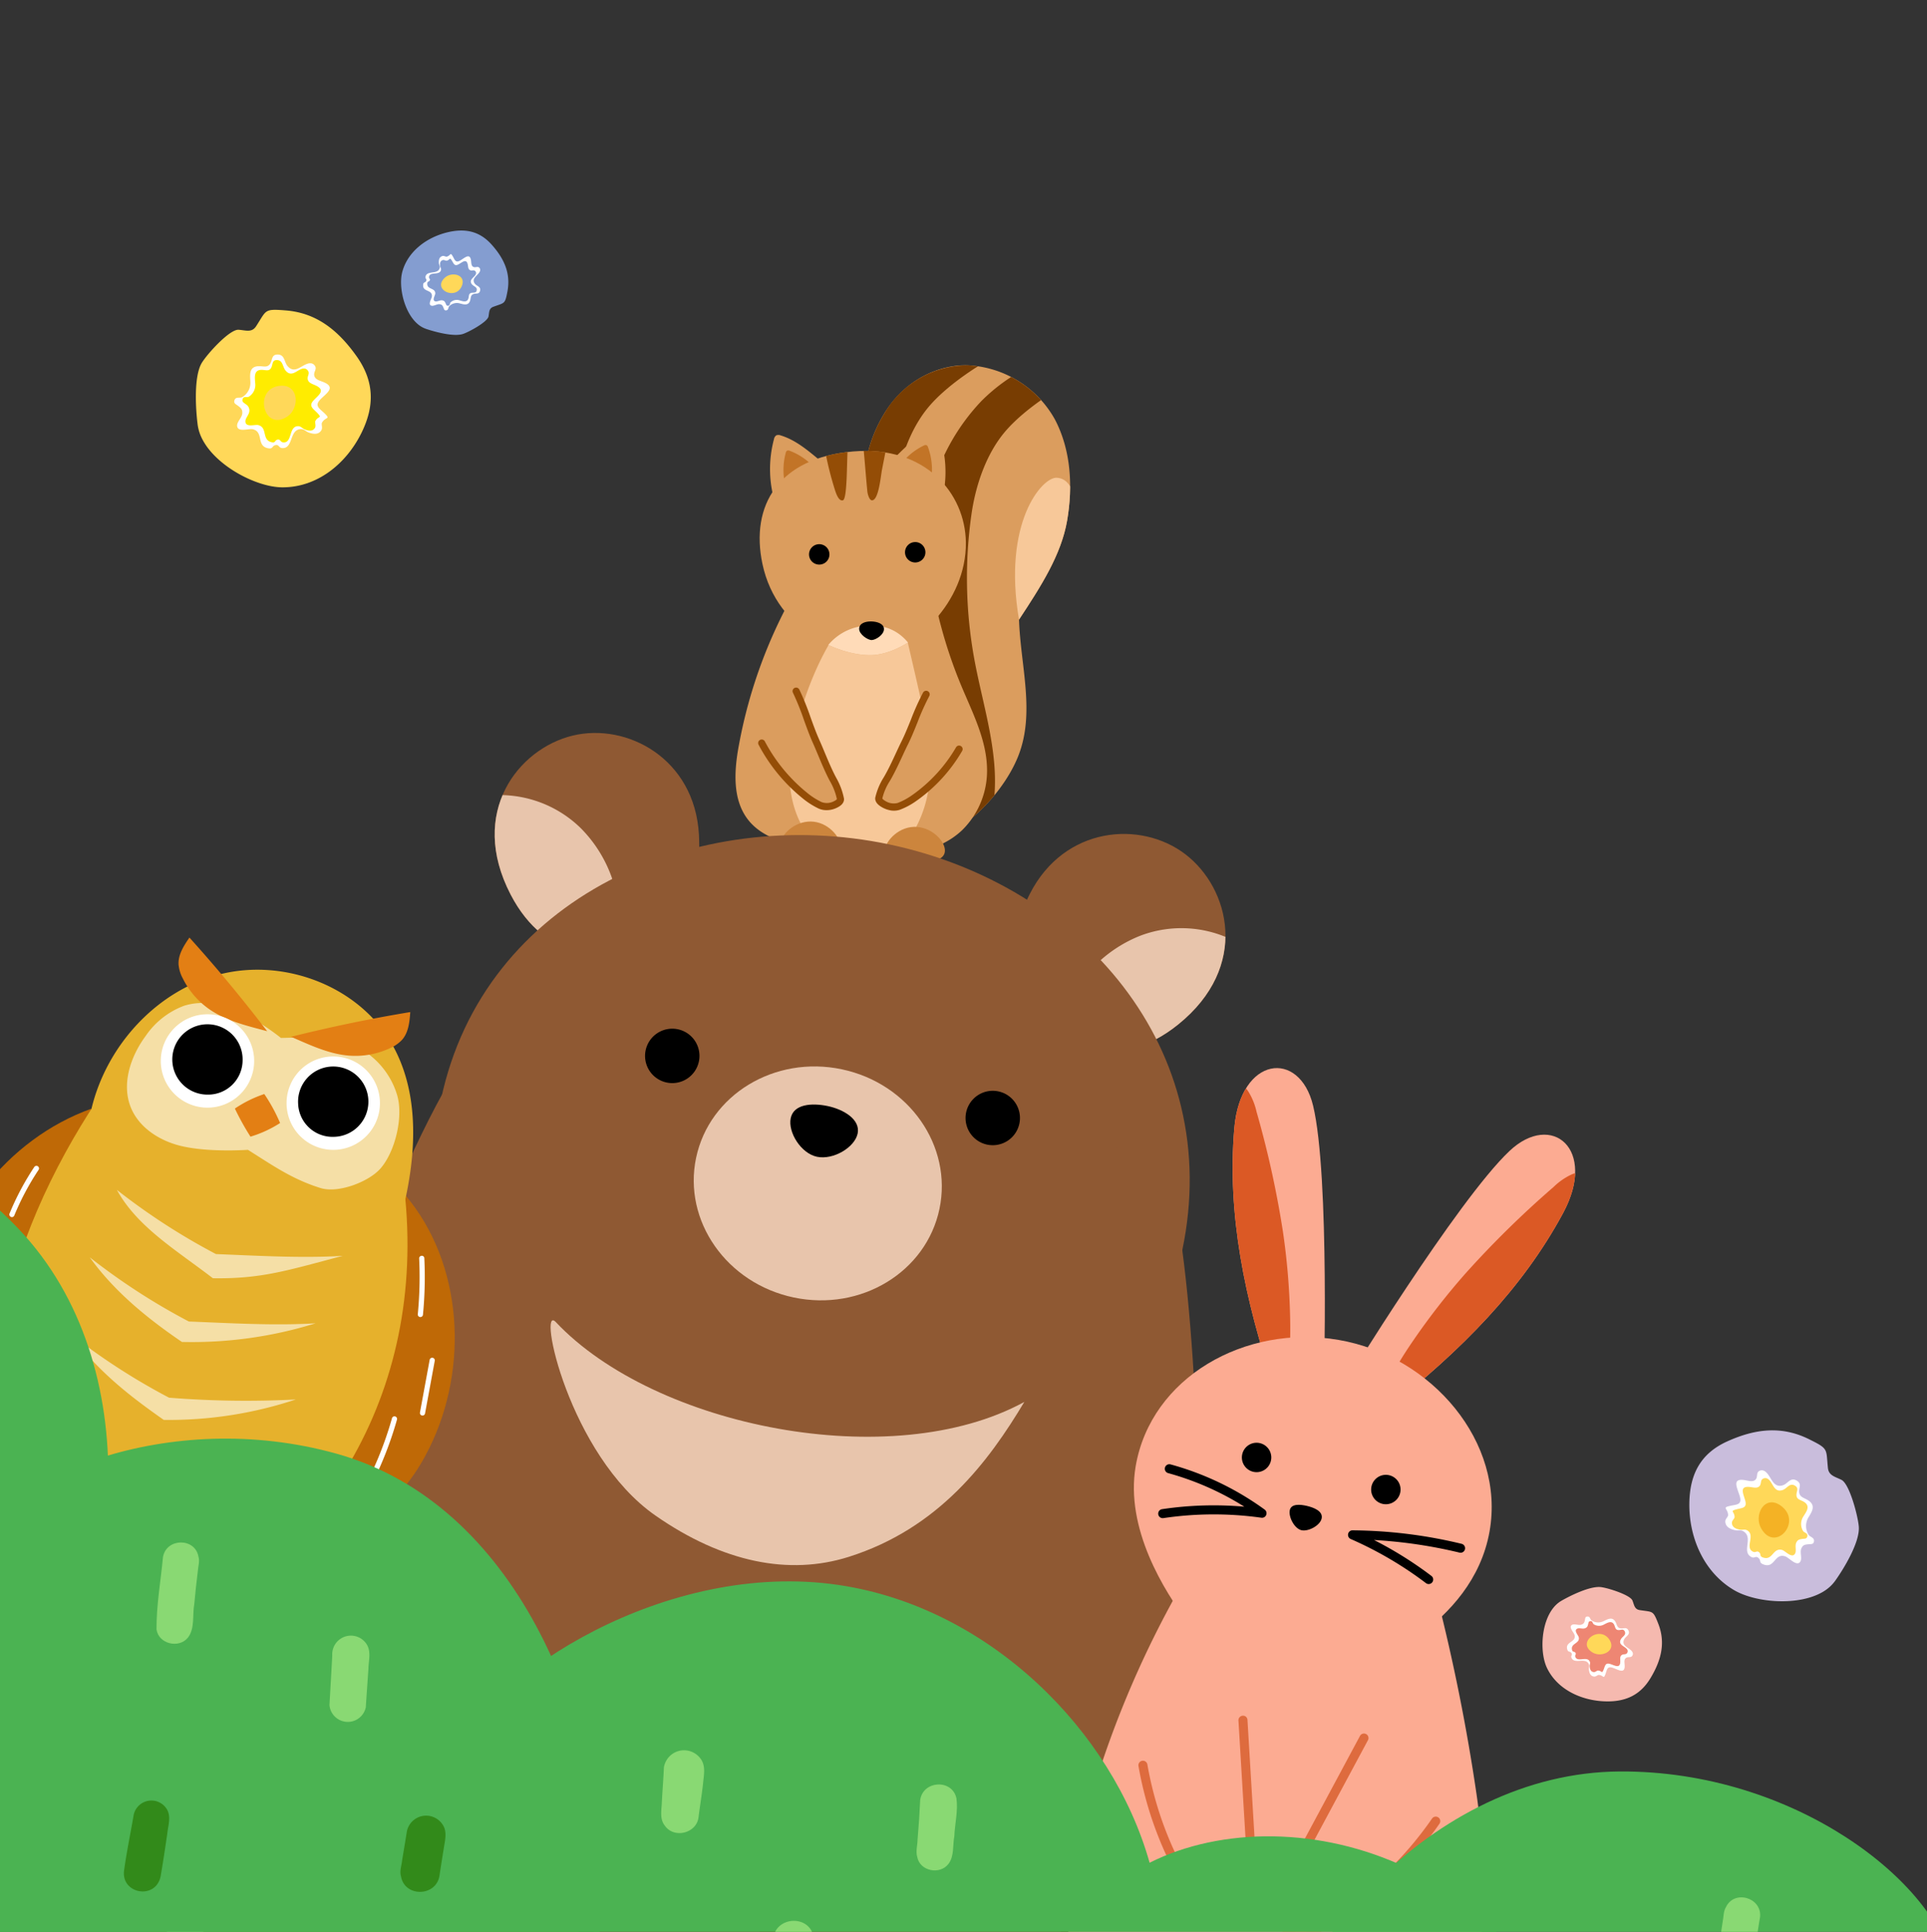 <svg xmlns="http://www.w3.org/2000/svg" xmlns:xlink="http://www.w3.org/1999/xlink" width="436" height="437" viewBox="0 0 436 437"><rect x="0" y="0" width="436" height="437" fill="#333333" stroke="none"/><defs><clipPath id="a"><rect width="436" height="437" transform="translate(245 2134)" fill="#fff" stroke="#707070" stroke-width="1"/></clipPath><clipPath id="b"><rect width="39.979" height="38.151" fill="none"/></clipPath><clipPath id="c"><rect width="27.032" height="25.879" transform="translate(0 0)" fill="none"/></clipPath><clipPath id="d"><rect width="38.516" height="39.626" fill="none"/></clipPath><clipPath id="e"><rect width="24.274" height="23.608" transform="translate(0 0)" fill="none"/></clipPath><clipPath id="f"><rect width="474" height="430" transform="translate(0 -0.355)" fill="none"/></clipPath><clipPath id="g"><path d="M320.312,106.488A31.892,31.892,0,0,0,315.8,123.9c.16,7.5,1.687,14.894,3.481,22.174-4.5,9.574-4.835,17.927-4.306,25.94A57.041,57.041,0,0,0,318.3,189.1c2.122,5.424,4.791,12.789,10.565,13.551,6.914.913,18.126-9.24,21.935-19s.487-20.285.132-30.761c5.015-7.6,9.556-14.687,10.887-22.414s.874-16-2.793-22.924A23.849,23.849,0,0,0,340.25,95.41c-.468-.046-.96-.069-1.472-.069a21.919,21.919,0,0,0-18.465,11.147" transform="translate(-314.789 -95.341)" fill="none"/></clipPath><clipPath id="i"><path d="M304.525,122.518c-16.912,1.406-23.375,12.228-20.574,25.452,3.321,15.681,18.681,21.267,25.452,20.575,8.637-.884,20.73-11.778,20.574-25.453-.118-10.4-8.086-20.69-22.72-20.69q-1.329,0-2.731.115" transform="translate(-283.32 -122.403)" fill="none"/></clipPath><clipPath id="k"><path d="M217.235,212.1c-12.27,2.97-23.658,17.35-14.05,35.918,8.07,15.6,22.057,14.674,27.514,13.18,9.63-2.636,15.933-12.168,15.109-26.711C244.965,219.6,233.39,211.5,222.339,211.5a21.785,21.785,0,0,0-5.1.6" transform="translate(-199.595 -211.5)" fill="none"/></clipPath><clipPath id="m"><path d="M367.094,256.962c-6.613,12.979-4.684,24.242,3.068,30.534,4.393,3.565,16.823,10.045,30.493-.98,16.274-13.124,11.644-30.874,1.61-38.535A23.017,23.017,0,0,0,388.37,243.4c-8.081,0-16.468,4.122-21.276,13.559" transform="translate(-363.08 -243.403)" fill="none"/></clipPath><clipPath id="o"><path d="M505.389,342.077c-11.835,11.15-37.539,53.112-37.539,53.112s7.139,7.369,9.853,5.232c16.841-13.262,30.6-27.2,39.8-44.285,5.585-10.379,1.826-17.73-4.266-17.731-2.4,0-5.152,1.136-7.844,3.672" transform="translate(-467.85 -338.405)" fill="none"/></clipPath><clipPath id="q"><path d="M433.144,331.005c-1.638,19.335,2.266,38.526,9.121,58.835,1.106,3.273,11.111,1,11.111,1s1.409-49.189-2.408-64.994c-1.361-5.637-4.736-8.48-8.2-8.48-4.359,0-8.854,4.512-9.627,13.634" transform="translate(-432.772 -317.371)" fill="none"/></clipPath><clipPath id="s"><rect width="1200.001" height="473.999" transform="translate(196.465 0.001)" fill="none"/></clipPath></defs><g transform="translate(-245 -2134)" clip-path="url(#a)"><g transform="translate(638.216 2450.158) rotate(30)"><g transform="translate(0 0)" clip-path="url(#b)"><path d="M38.75,28.206a8.8,8.8,0,0,0,1.028-3.278c.33-3.4.492-10.347-1.456-13.268-1.266-1.9-6.65-7.379-8.719-7.262-1.633.093-2.978.62-4.007-.8C23.018.049,23.672-.213,18.7.1,11.723.524,6.915,4.156,2.885,9.756c-3.952,5.491-3.591,10.8-.456,16.424,3.731,6.692,10.578,11.911,18.6,11.971,5.709.045,14.664-4.207,17.725-9.944m-17.608-6.2a4.062,4.062,0,0,0-2.861,1.9,4.293,4.293,0,0,0-.735-3.293,5.42,5.42,0,0,0,2.244-3.442,8.426,8.426,0,0,0,.3-2.044,3.475,3.475,0,0,0,2.143,2.042,6.635,6.635,0,0,0,3.354-.542,8.473,8.473,0,0,0-3.028,5.642,3.315,3.315,0,0,0-1.417-.261" transform="translate(0 0)" fill="#c9bddc"/><path d="M27.205,21.3c-.034-.844-1.195-1.7-1.286-2.627-.089-.865.248-1.13.909-1.607.464-.338.977-.492.8-1.089-.294-.963-1.2-.492-1.827-.784a3.756,3.756,0,0,1-2-3.272c.011-1.5.292-3.491-2.288-3.44-.948.018-1.718.278-2.341-.511-.61-.766-.369-1.929-1.64-2.041C15.7,5.765,15.96,7.466,15.2,8.348c-1.32,1.526-2.707.284-4.044-.336-.729-.341-1.6-.554-2.159.13-.622.771.321,1.361.17,2.18S8.081,11.36,7.242,11.658c-3.156,1.119-.607,2.471.781,3.838s.19,1.917-.862,2.893c-1.476,1.369-.208.731.622,2.028.247.391-.156,1.1.226,1.659.679,1,1.874.862,2.914.516.688-.229.955-.75,1.8-.7,2.635.143,1.8,4.265,4.39,4.124.823-.045.638-.787,1.49-.612.9.183.524.951,1.854.672,2.539-.528.7-3.51,3.218-4.018.882-.177,3.585.812,3.53-.758M16.972,17.731a2.17,2.17,0,0,0-1.615.963,2.272,2.272,0,0,0-.5-1.773,2.611,2.611,0,0,0,1.229-1.8,3.844,3.844,0,0,0,.133-1.081A2.165,2.165,0,0,0,17.5,15.167a4.031,4.031,0,0,0,1.934-.229A4.08,4.08,0,0,0,17.8,17.9a2.182,2.182,0,0,0-.825-.167" transform="translate(3.573 3.689)" fill="#fff"/><path d="M24.481,19.945c0-.742-.94-1.468-1-2.278-.05-.76.235-1,.794-1.437.39-.305.818-.455.682-.976-.219-.841-.973-.4-1.487-.649a3.107,3.107,0,0,1-1.562-2.825c.047-1.322.328-3.078-1.8-2.971-.778.037-1.421.286-1.913-.395-.485-.661-.258-1.687-1.3-1.757-1.513-.1-1.335,1.39-1.986,2.182-1.125,1.374-2.241.313-3.327-.2-.593-.281-1.307-.446-1.778.166-.534.693.227,1.188.084,1.914s-.921.938-1.619,1.219C5.64,13,7.707,14.126,8.819,15.3s.106,1.679-.781,2.562c-1.252,1.24-.192.646.458,1.771.195.333-.154.966.146,1.45.537.864,1.525.713,2.387.386.576-.216.807-.682,1.5-.662,2.169.067,1.378,3.712,3.517,3.523.677-.058.547-.7,1.245-.57.734.138.408.822,1.51.546,2.1-.523.664-3.1,2.754-3.608.727-.175,2.934.63,2.926-.75m-8.347-2.9a1.914,1.914,0,0,0-1.354.885,2.014,2.014,0,0,0-.362-1.549,2.474,2.474,0,0,0,1.059-1.609,3.972,3.972,0,0,0,.136-.956,1.666,1.666,0,0,0,1.026.963,3.181,3.181,0,0,0,1.594-.244,3.906,3.906,0,0,0-1.424,2.637,1.681,1.681,0,0,0-.675-.127" transform="translate(4.36 4.148)" fill="#ffd859"/><path d="M14.051,17.293a5.231,5.231,0,0,1-1.388-.628c-2.96-1.84-2.971-6.975,1.278-6.608,5.782.5,4.608,8.482.11,7.236" transform="translate(6.596 6.259)" fill="#f4b225"/></g></g><g transform="translate(594 2493)"><g clip-path="url(#c)"><path d="M1.019,18.319C3.311,23.1,8.6,25.633,13.957,25.862c4.5.191,8.026-1.188,10.454-5.2,2.477-4.091,3.468-8.056,1.784-12.36C25,5.237,25.012,5.7,22,5.226c-1.2-.19-1.242-1.153-1.642-2.159C19.851,1.792,14.812.213,13.229.026c-2.429-.289-6.86,1.89-8.957,3.1a6.535,6.535,0,0,0-1.823,1.6C-.389,8.28-.613,14.914,1.019,18.319m9.8-5.679A6.145,6.145,0,0,0,13.6,9.135a4.092,4.092,0,0,0,.594,2.172,2.388,2.388,0,0,0,1.917.672,6.315,6.315,0,0,0-1.232.789A3.865,3.865,0,0,0,13.3,15.145a3.231,3.231,0,0,0-2.33.547,2.674,2.674,0,0,0,.421-2.282,2.1,2.1,0,0,0-.567-.77" fill="#f5b9af"/><path d="M7.264,10.876c.381,1.659-2.059,1.453-1.687,3.13.195.877.586.426.957.908.349.458-.178.569.023,1.075.636,1.595,3.059-.143,3.892,1.392.268.492.006.807.052,1.289.071.725.316,1.481,1.153,1.588.468.061.812-.392,1.13-.361,1.072.106,1.014,1.057,1.483-.236.333-.924.351-1.807,1.62-1.383s2.86,1.543,2.7-.684c-.044-.591-.172-1.211.321-1.552s1.129.052,1.451-.553c.286-.533-.1-.994-.523-1.328-.774-.616-1.965-1.073-1.352-2.321.354-.72,1.524-1.072.9-2.125-.429-.726-1.109-.234-1.776-.369-.684-.136-.734-.675-.987-1.248-.693-1.56-1.9-.793-2.861-.337a2.712,2.712,0,0,1-2.667-.212c-.366-.291-.317-.972-1.018-.86-.437.071-.393.423-.479.8-.122.538-.2.82-.779,1.026-.622.223-1.5-.217-2.055.018-1.027.437.368,1.759.5,2.34M11.6,13.149a2.951,2.951,0,0,0,1.444-1.869,2.493,2.493,0,0,0,.4,1.224,1.473,1.473,0,0,0,1.089.426,3.141,3.141,0,0,0-.662.4,1.866,1.866,0,0,0-.814,1.275,1.7,1.7,0,0,0-1.28.238,1.421,1.421,0,0,0,.165-1.256,1.32,1.32,0,0,0-.338-.443" fill="#fff"/><path d="M8.22,11.4c.263,1.4-1.805,1.313-1.551,2.727.131.744.48.344.777.743.281.377-.173.492-.02.916.481,1.336,2.607-.231,3.257,1.047.21.411-.024.687,0,1.1.033.615.212,1.252.919,1.313.4.035.706-.364.976-.348.907.053.823.863,1.27-.254.319-.8.367-1.553,1.432-1.238s2.374,1.215,2.319-.678c-.015-.5-.1-1.025.33-1.334s.959,0,1.256-.521c.263-.467-.046-.844-.394-1.116-.635-.5-1.63-.845-1.063-1.929.328-.627,1.338-.969.85-1.844-.339-.6-.937-.16-1.5-.251s-.6-.551-.793-1.028C15.755,7.4,14.7,8.1,13.864,8.518A2.263,2.263,0,0,1,11.6,8.432c-.3-.236-.234-.818-.835-.7-.374.076-.349.375-.438.7-.124.463-.2.707-.7.9-.538.21-1.269-.131-1.748.088-.89.408.248,1.487.338,1.976m3.6,1.784a2.832,2.832,0,0,0,1.3-1.643,1.968,1.968,0,0,0,.292,1.028,1.148,1.148,0,0,0,.909.326,2.857,2.857,0,0,0-.578.367A1.78,1.78,0,0,0,13,14.381a1.512,1.512,0,0,0-1.1.25,1.253,1.253,0,0,0,.189-1.076,1.017,1.017,0,0,0-.271-.367" fill="#ee8673"/><path d="M10.533,14.17a3.383,3.383,0,0,0,.8.643c2.018,1.219,5.329-.312,3.9-2.746-1.944-3.312-6.759-.216-4.695,2.1" fill="#ffd859"/></g></g><g transform="matrix(0.53, 0.848, -0.848, 0.53, 315.332, 2197.954)"><g transform="translate(0 0)" clip-path="url(#d)"><path d="M35.806,30.045c4.253-6.71,3.164-15.153-.943-21.774C31.416,2.711,26.754-.374,19.618.037,12.337.459,6.437,2.559,2.3,8.146-.655,12.13-.07,11.723,1.791,15.732c.745,1.6-.46,2.445-1.424,3.759-1.216,1.663.894,9.018,1.95,11.075,1.622,3.154,8.058,6.661,11.334,8.169A10.047,10.047,0,0,0,17.2,39.6c6.883.459,15.577-4.773,18.606-9.554m-15.327-7.05a9.668,9.668,0,0,0-6.782-.434,6.388,6.388,0,0,0,2.3-2.515,3.292,3.292,0,0,0-.711-2.854,9.31,9.31,0,0,0,2.023.821,6.128,6.128,0,0,0,4.352-.061,4.609,4.609,0,0,0,2.613,2.34A4.306,4.306,0,0,0,21,21.676a3.067,3.067,0,0,0-.52,1.318" transform="translate(0 0)" fill="#ffd859"/><path d="M18.045,25.81c1.815-1.835,3.552,1.265,5.4-.572.965-.962.069-1.056.381-1.9.3-.8.876-.259,1.359-.919,1.524-2.086-2.691-3.55-1.408-5.824.411-.73,1.031-.678,1.61-1.131.873-.687,1.642-1.609,1.092-2.7-.307-.611-1.169-.648-1.393-1.056-.742-1.374.526-2.093-1.518-1.582-1.457.364-2.606,1.076-3.1-.8s-.366-4.711-3.09-2.668c-.721.545-1.409,1.211-2.253.9s-.858-1.4-1.9-1.284c-.918.1-1.193.942-1.275,1.731-.155,1.438.235,3.243-1.867,3.544-1.214.171-2.627-.939-3.467.678-.583,1.117.608,1.527.982,2.434.387.934-.264,1.441-.788,2.221C5.37,19.011,7.342,19.82,8.717,20.6a3.76,3.76,0,0,1,1.917,3.374c-.073.682-.986,1.187-.268,1.934.451.466.864.121,1.423-.089.793-.3,1.216-.444,1.958.083.794.563.955,1.981,1.709,2.449,1.4.873,1.955-1.9,2.589-2.542m-.639-7.081a4.631,4.631,0,0,0-3.584-.185,3.856,3.856,0,0,0,1.245-1.491,2.031,2.031,0,0,0-.346-1.66,4.422,4.422,0,0,0,1.062.457,2.952,2.952,0,0,0,2.3-.077,2.407,2.407,0,0,0,1.356,1.338,2.284,2.284,0,0,0-1.746.842,1.95,1.95,0,0,0-.291.776" transform="translate(3.088 2.914)" fill="#fff"/><path d="M17.564,23.551c1.584-1.476,3.169,1.077,4.776-.4.843-.775.045-.863.31-1.546.256-.653.775-.2,1.193-.736,1.318-1.685-2.433-2.939-1.327-4.778.353-.594.9-.542,1.409-.906.761-.55,1.43-1.295.933-2.193-.285-.5-1.05-.545-1.25-.882-.676-1.132.434-1.7-1.369-1.311-1.284.279-2.293.846-2.762-.694S19.086,6.25,16.7,7.887c-.633.435-1.234.97-1.984.709s-.781-1.155-1.7-1.074c-.815.07-1.047.755-1.11,1.4-.115,1.175.255,2.659-1.6,2.875-1.074.127-2.34-.8-3.062.512-.5.9.562,1.254.906,2,.355.77-.216,1.175-.669,1.807-1.24,1.718.515,2.4,1.749,3.059a3.142,3.142,0,0,1,1.742,2.781c-.052.559-.858.958-.21,1.579.4.387.769.109,1.262-.055a1.617,1.617,0,0,1,1.736.091c.709.472.872,1.633,1.546,2.026,1.254.73,1.7-1.529,2.254-2.044m-.664-5.8a4.448,4.448,0,0,0-3.175-.2,3.076,3.076,0,0,0,1.082-1.2,1.585,1.585,0,0,0-.329-1.363,4.278,4.278,0,0,0,.948.389,2.8,2.8,0,0,0,2.038-.037,2.162,2.162,0,0,0,1.22,1.114,2.023,2.023,0,0,0-1.535.663,1.537,1.537,0,0,0-.249.632" transform="translate(3.459 3.589)" fill="#ffec00"/><path d="M17.551,16.685a4.838,4.838,0,0,0,.173-1.487c-.091-3.431-4.775-6.134-6.722-2.4-2.656,5.077,5.268,8.289,6.549,3.887" transform="translate(5.124 5.387)" fill="#ffd859"/></g></g><g transform="translate(335.742 2186.15)"><g clip-path="url(#e)"><path d="M3.747,21.14a5.763,5.763,0,0,0,1.867,1.094c2.044.7,6.3,1.849,8.392,1.164,1.363-.444,5.542-2.731,5.78-3.948.187-.959.064-1.818,1.093-2.2,2.574-.955,2.635-.537,3.191-3.463.779-4.1-.739-7.437-3.586-10.618C17.692.055,14.364-.541,10.432.421,5.751,1.57,1.509,4.741.272,9.374c-.881,3.3.4,9.129,3.475,11.766M10.2,11.886A2.386,2.386,0,0,0,9.46,9.945a2.894,2.894,0,0,0,2.139.072,3.4,3.4,0,0,0,1.785,1.82,5.675,5.675,0,0,0,1.214.483,2.177,2.177,0,0,0-1.58.929,3.755,3.755,0,0,0-.167,2.026,5.421,5.421,0,0,0-3.024-2.608,1.89,1.89,0,0,0,.374-.781" fill="#849dd0"/><path d="M6.924,17.013c.525.109,1.227-.432,1.811-.346.547.078.659.317.855.772.137.318.156.638.551.623.637-.024.481-.618.758-.94a2.434,2.434,0,0,1,2.314-.658c.923.232,2.107.7,2.462-.8.129-.552.086-1.037.666-1.279.563-.236,1.243.078,1.5-.639.375-1.041-.713-1.144-1.143-1.72-.743-.995.229-1.61.812-2.289.319-.372.582-.846.244-1.268-.383-.479-.887-.022-1.37-.232s-.477-.786-.535-1.319c-.217-2-1.433-.724-2.484-.127s-1.208-.181-1.653-.937C11.1,4.79,11.3,5.62,10.373,5.9c-.276.084-.653-.255-1.055-.119-.718.242-.81.953-.756,1.608.04.433.321.666.165,1.148-.484,1.5-2.9.4-3.2,1.918-.1.483.39.488.153.955-.247.492-.664.162-.69.971-.057,1.551,2.059.937,1.994,2.473-.022.535-1.038,1.953-.061,2.156m3.73-5.383a1.277,1.277,0,0,0-.35-1.082,1.516,1.516,0,0,0,1.164-.016,1.66,1.66,0,0,0,.926.985,2.7,2.7,0,0,0,.648.24,1.335,1.335,0,0,0-.888.568,2.286,2.286,0,0,0-.149,1.155,2.6,2.6,0,0,0-1.578-1.4,1.187,1.187,0,0,0,.227-.451" fill="#fff"/><path d="M7.765,16.027c.459.109,1.046-.321,1.552-.231.477.084.583.287.766.676.132.273.16.543.5.543.55,0,.394-.5.622-.764a2.038,2.038,0,0,1,1.975-.476c.806.228,1.847.658,2.1-.592.093-.457.038-.865.531-1.049s1.077.107,1.277-.486c.287-.862-.658-.985-1.05-1.481-.677-.859.144-1.342.623-1.894.261-.3.472-.69.165-1.057-.348-.412-.767-.045-1.191-.238s-.441-.676-.511-1.123c-.258-1.684-1.265-.657-2.15-.19s-1.053-.193-1.462-.842c-.577-.912-.37-.207-1.161,0-.234.062-.572-.235-.916-.135-.612.179-.666.775-.594,1.324.047.365.3.568.183.969-.367,1.246-2.494.236-2.7,1.5-.065.4.353.423.166.806-.194.4-.567.114-.563.8.009,1.293,1.814.852,1.812,2.137,0,.449-.827,1.6.024,1.807M10.8,11.634a1.123,1.123,0,0,0-.342-.918,1.337,1.337,0,0,0,1.008.025,1.573,1.573,0,0,0,.834.858,2.6,2.6,0,0,0,.568.222,1.047,1.047,0,0,0-.748.45,1.8,1.8,0,0,0-.087.959,2.493,2.493,0,0,0-1.413-1.223.964.964,0,0,0,.18-.373" fill="#849dd0"/><path d="M9.325,11.366a3.143,3.143,0,0,1,.6-.709C11.5,9.221,14.663,9.993,13.8,12.4c-1.17,3.272-5.914,1.385-4.475-1.031" fill="#ffd859"/></g></g><g transform="translate(214 2148.355)"><g clip-path="url(#f)"><path d="M319.283,146.073c-1.793-7.28-3.321-14.678-3.481-22.174a31.9,31.9,0,0,1,4.51-17.412c5.375-9.06,14.37-11.623,19.938-11.077a23.846,23.846,0,0,1,18.779,12.135c3.667,6.929,4.125,15.2,2.793,22.924s-5.873,14.815-10.887,22.413c.354,10.476,3.677,21-.132,30.761s-15.02,19.918-21.935,19.005c-5.775-.762-8.443-8.127-10.566-13.552a57.038,57.038,0,0,1-3.325-17.084c-.528-8.014-.193-16.367,4.306-25.94" transform="translate(-89.377 -27.07)" fill="#db9d5e"/></g><g transform="translate(225.412 68.271)"><g clip-path="url(#g)"><path d="M377.964,146.515c.44-4.46.836-15.4-4.532-15.638-3.328-.145-12.28,10.18-8.524,32.1,1.433,8.359,7.852,12.6,8.538,20.374,1.568-12.778,3.4-25.527,4.518-36.832" transform="translate(-328.762 -105.43)" fill="#f7c899"/><path d="M359.181,95.716l6.912,4.795s-7.913,4.535-12.516,9.981c-4.269,5.05-6.644,12.115-7.58,18.661a102.073,102.073,0,0,0,.645,32.785c1.448,7.895,3.831,15.638,4.506,23.637s-.581,16.566-5.618,22.712A33.2,33.2,0,0,1,340.585,207c5.605-10.776,4.285-23.8,1.464-35.618s-7.026-23.54-6.761-35.683a47.18,47.18,0,0,1,12.961-32.165,40.938,40.938,0,0,1,10.933-7.816" transform="translate(-320.605 -95.447)" fill="#783d02"/><path d="M335.131,87.776l6.912,4.795s-7.913,4.535-12.516,9.981c-4.269,5.05-6.644,12.115-7.58,18.661A102.071,102.071,0,0,0,322.593,154c1.448,7.895,3.831,15.638,4.506,23.637s-.581,16.566-5.618,22.712a33.191,33.191,0,0,1-4.945-1.288c5.605-10.777,4.285-23.8,1.463-35.619s-7.025-23.539-6.76-35.683A47.18,47.18,0,0,1,324.2,95.592a40.938,40.938,0,0,1,10.933-7.816" transform="translate(-313.777 -93.193)" fill="#783d02"/></g></g><g clip-path="url(#f)"><path d="M327.025,220.772c-5.656,5.4-14.258,6.122-22.06,5.652a102.666,102.666,0,0,1-13.865-1.789c-4.591-.914-9.434-2.337-12.4-5.961-3.839-4.695-3.323-11.5-2.174-17.456a110.655,110.655,0,0,1,12.369-34,135.666,135.666,0,0,0,31.519-.332,106.368,106.368,0,0,0,6.366,21.283c2.529,6.062,5.678,12.122,5.82,18.689a18.861,18.861,0,0,1-5.577,13.912" transform="translate(-78.276 -47.384)" fill="#db9d5e"/><path d="M319.178,181l-16.413.037s-6.948,9.976-9.707,26.68c-1.217,7.362.744,18.153,8.227,21.5,3.081,1.377,6.776,1.135,10.13,1.5a9.214,9.214,0,0,0,6.148-1.8A7.967,7.967,0,0,0,320,226.5c5.915-9.1,4.962-18.2,3.215-27.66-.577-3.127-4.037-17.841-4.037-17.841" transform="translate(-83.111 -51.39)" fill="#f7c899"/><path d="M297.5,122.8c-2.582-2.15-5.257-4.352-8.473-5.332a1.324,1.324,0,0,0-1.024-.014,1.364,1.364,0,0,0-.526.9,26.2,26.2,0,0,0,.284,14.44,51.953,51.953,0,0,1,9.739-10" transform="translate(-81.372 -33.321)" fill="#db9d5e"/><path d="M297.091,125.378a14.56,14.56,0,0,0-4.856-3.056.76.76,0,0,0-.587-.008.785.785,0,0,0-.3.517,15.015,15.015,0,0,0,.163,8.276,29.774,29.774,0,0,1,5.583-5.729" transform="translate(-82.578 -34.712)" fill="#c27427"/><path d="M326.467,121.6c2.39-2.363,4.867-4.786,7.986-6.035a1.323,1.323,0,0,1,1.02-.1,1.362,1.362,0,0,1,.6.854,26.2,26.2,0,0,1,.95,14.412,51.953,51.953,0,0,0-10.557-9.129" transform="translate(-92.692 -32.763)" fill="#db9d5e"/><path d="M328.849,124.1a14.55,14.55,0,0,1,4.578-3.459.757.757,0,0,1,.584-.058.78.78,0,0,1,.344.489,15.016,15.016,0,0,1,.544,8.261,29.774,29.774,0,0,0-6.051-5.232" transform="translate(-93.369 -34.226)" fill="#c27427"/><path d="M301.467,222.68c-.105,1.055-2.412,1.989-3.55,1.781-2.538-.462-6.975-4.427-8.957-6.869-1.835-2.261-6.589-7.912-6.075-10.728.614-3.357,7.8-11.247,9.006-7.615,2.969,8.941,8.785,21.176,8.785,21.176a7.864,7.864,0,0,1,.791,2.255" transform="translate(-80.307 -56.307)" fill="#db9d5e"/><path d="M283.951,147.97c-2.8-13.225,3.662-24.046,20.574-25.452,16.371-1.361,25.326,9.548,25.452,20.574.156,13.675-11.936,24.569-20.574,25.452-6.77.692-22.131-4.893-25.452-20.574" transform="translate(-80.442 -34.753)" fill="#db9d5e"/></g><g transform="translate(202.878 87.65)"><g clip-path="url(#i)"><path d="M303.513,183.459a12.135,12.135,0,0,1,10.1-5.879c4.481-.281,8.281,1.775,10.574,6.246a14.331,14.331,0,0,1-10.73,4.571c-4.352-.012-6.793-1.49-9.948-4.938" transform="translate(-289.053 -138.062)" fill="#ffdbb8"/><path d="M303.995,121.84a73.556,73.556,0,0,0,2.311,9.183c.238.687.806,2.329,1.709,2.1,1.015-.26.862-8.3,1.121-12.334a14.757,14.757,0,0,0-5.141,1.053" transform="translate(-289.19 -121.944)" fill="#944d06"/><path d="M316.053,120.57c.353,3.615.574,6.8.927,10.415.057.59.434,1.987,1.026,2.02,1.535.085,2.012-5.527,2.284-6.91q.555-2.839,1.112-5.678a42.6,42.6,0,0,0-5.349.153" transform="translate(-292.614 -121.83)" fill="#944d06"/></g></g><g clip-path="url(#f)"><path d="M298.953,153.8a2.308,2.308,0,1,1,1.9,2.653,2.308,2.308,0,0,1-1.9-2.653" transform="translate(-84.871 -43.119)"/><path d="M329.282,153.132a2.308,2.308,0,1,1,1.9,2.653,2.307,2.307,0,0,1-1.9-2.653" transform="translate(-93.483 -42.93)"/><path d="M314.761,177.926c.021-1.272,1.463-1.676,2.735-1.654s2.9.478,2.879,1.75-1.823,2.414-2.75,2.459c-.882.044-2.887-1.283-2.865-2.555" transform="translate(-89.369 -50.048)"/><path d="M290.045,244.238c.268-2.263,3.694-5.156,7.446-4.712s6.412,4.037,6.145,6.3-3.361,2.338-7.113,1.895-6.746-1.219-6.478-3.482" transform="translate(-82.347 -67.995)" fill="#cc853d"/><path d="M322.765,246.989c-.091-2.276,2.839-5.672,6.615-5.822s6.966,2.98,7.057,5.257-2.952,2.836-6.728,2.987-6.854-.145-6.944-2.422" transform="translate(-91.641 -68.472)" fill="#cc853d"/><path d="M297.556,224.834a4.4,4.4,0,0,1-.97-.277,17.467,17.467,0,0,1-3.648-2.313,38.973,38.973,0,0,1-10.015-12.17.805.805,0,0,1,1.4-.791,37.486,37.486,0,0,0,9.62,11.706,16.155,16.155,0,0,0,3.26,2.082,3.436,3.436,0,0,0,2.739-.175c.629-.3.713-.506.713-.508a13.764,13.764,0,0,0-1.615-4.128c-.972-1.826-1.86-3.95-2.644-5.824-.4-.946-.773-1.852-1.136-2.658-.767-1.7-1.429-3.534-2.069-5.305a58.516,58.516,0,0,0-2.483-6.147.805.805,0,0,1,1.439-.722,59.66,59.66,0,0,1,2.558,6.321c.63,1.744,1.282,3.546,2.023,5.192.37.819.753,1.738,1.155,2.7.77,1.84,1.642,3.927,2.579,5.686a15.52,15.52,0,0,1,1.8,4.8c.055.828-.494,1.519-1.633,2.054a5.235,5.235,0,0,1-3.073.481" transform="translate(-80.299 -55.978)" fill="#944d06"/><path d="M320.96,223.46c.074,1.063,2.352,2.2,3.494,2.09,2.548-.239,7.093-3.81,9.143-6.075,1.9-2.1,6.809-7.325,6.377-10.182-.516-3.406-8.393-10.125-9.7-6.6a187.347,187.347,0,0,1-8.457,18.587,7.433,7.433,0,0,0-.854,2.183" transform="translate(-91.128 -57.267)" fill="#db9d5e"/><path d="M323.291,225.227a5.842,5.842,0,0,1-1.912-.692c-1.1-.621-1.618-1.345-1.541-2.151a14.674,14.674,0,0,1,1.94-4.649c.985-1.671,1.916-3.676,2.736-5.445.43-.926.841-1.812,1.234-2.6.786-1.577,1.488-3.318,2.168-5a55.978,55.978,0,0,1,2.74-6.1.805.805,0,0,1,1.408.781,54.665,54.665,0,0,0-2.655,5.918c-.691,1.714-1.4,3.485-2.221,5.119-.386.774-.791,1.646-1.213,2.557-.836,1.8-1.785,3.846-2.81,5.585a12.786,12.786,0,0,0-1.724,3.986h0s.085.232.73.6a3.525,3.525,0,0,0,2.735.422,14.856,14.856,0,0,0,3.3-1.786,34.314,34.314,0,0,0,9.927-10.828.805.805,0,0,1,1.366.852,35.814,35.814,0,0,1-10.371,11.3,16.259,16.259,0,0,1-3.726,2,4.457,4.457,0,0,1-2.112.142m-1.85-2.69h0Z" transform="translate(-90.808 -56.268)" fill="#944d06"/><path d="M203.185,248.019c-9.608-18.568,1.779-32.948,14.05-35.918s27.6,5.175,28.574,22.387c.824,14.543-5.479,24.075-15.108,26.711-5.458,1.494-19.444,2.417-27.515-13.18" transform="translate(-56.67 -60.05)" fill="#8f5933"/></g><g transform="translate(142.925 151.45)"><g clip-path="url(#k)"><path d="M194.472,231.4a26.211,26.211,0,0,1,22.195,7.17,30.041,30.041,0,0,1,8.748,21.85c-.063,3.713-1.077,7.866-3.993,9.214a21.8,21.8,0,0,1-15.443-2.437,30.552,30.552,0,0,1-11.122-11.243c-3.845-6.493-5.642-14.786-.385-24.554" transform="translate(-197.212 -217.056)" fill="#e8c5ac"/></g></g><g clip-path="url(#f)"><path d="M400.656,286.516c16.274-13.124,11.643-30.874,1.609-38.535s-27.345-6.38-35.171,8.98c-6.613,12.979-4.684,24.242,3.068,30.534,4.394,3.565,16.823,10.045,30.493-.98" transform="translate(-103.088 -69.108)" fill="#8f5933"/></g><g transform="translate(259.993 174.295)"><g clip-path="url(#m)"><path d="M419.71,277.224a26.212,26.212,0,0,0-23.2-2.378A30.04,30.04,0,0,0,379.7,291.321c-1.438,3.424-2.183,7.633-.058,10.042a21.8,21.8,0,0,0,15.117,3.989,30.548,30.548,0,0,0,14.709-5.81c6.135-4.395,11.12-11.261,10.243-22.319" transform="translate(-367.406 -251.859)" fill="#e8c5ac"/></g></g><g clip-path="url(#f)"><path d="M182.192,303.6c9.678-46.017,57.989-66.866,101.388-57.738S359.5,292.1,349.919,337.676c-7.995,38.014-51.893,54.971-95.292,45.843S174.2,341.611,182.192,303.6" transform="translate(-51.419 -69.209)" fill="#8f5933"/><path d="M91.836,495.49c5.289-15.446,13.082-51.4,18.806-68.116,13.585-39.673,37.635-106.152,51.826-122.47,27.287-31.379,154.135,3.454,159.94,46.705,4.538,33.813,4.609,89.262,3.563,116.6-.8,20.788-9.692,61.662-14.995,81.753-1.406,5.331-2.17,24.006-16.006,45.714-7.969,12.5-38.6,43.861-38.6,43.861s.31,13.813-4.39,14.375c-8.015.957-34.969-22.264-37.126-35.522-1.543-9.485,15.831-31.767,15.106-38.15-1.269-11.162-15.334-21.194-32.334-24.77-9.663-2.032-29.136-3.38-36.851,8.721-5.144,8.067,3.593,26.432-.495,34.934-5.474,11.386-40.162,29.645-48.828,24.584-3.1-1.81-.245-14.7-.245-14.7s-20-25.865-26.3-65.438c-3.085-19.409,4.765-41.771,6.927-48.084" transform="translate(-23.907 -83.142)" fill="#8f5933"/><path d="M253.293,618.762c.8,4.4,13.227,9.547,19.2,9.346,13.313-.45,35.85-14.209,45.758-23.111,9.176-8.245,32.991-28.752,29.608-40.616-4.034-14.144-48.093-43.479-53.615-29.245-13.595,35.045-37.3,74.811-37.3,74.811s-4.076,6.491-3.65,8.816" transform="translate(-71.907 -150.86)" fill="#8f5933"/><path d="M218.442,397.449c22.455,23.8,76.129,34.433,106.008,18.062-8.083,13.5-19.32,28.594-39.712,35.046-13.5,4.273-28.475,1.278-43.718-9.314-19.744-13.721-26.806-48.275-22.578-43.794" transform="translate(-61.687 -112.733)" fill="#e8c5ac"/><path d="M263.027,337.518c3-14.255,17.755-23.219,32.96-20.021s25.1,17.347,22.1,31.6-17.755,23.219-32.961,20.021-25.1-17.347-22.1-31.6" transform="translate(-74.528 -89.962)" fill="#e8c5ac"/><path d="M293.1,331.964c.666-3.168,4.718-3.5,8.362-2.733s7.444,3.049,6.778,6.217-5.547,6.021-9.191,5.255-6.614-5.57-5.948-8.738" transform="translate(-83.192 -93.378)"/><path d="M247.246,309.807A6.154,6.154,0,1,1,252,317.1a6.155,6.155,0,0,1-4.756-7.29" transform="translate(-70.162 -86.574)"/><path d="M348.51,329.432a6.154,6.154,0,1,1,4.756,7.29,6.155,6.155,0,0,1-4.756-7.29" transform="translate(-98.913 -92.146)"/><path d="M266.613,630.386a26.427,26.427,0,0,1-10.7-4.793,8.729,8.729,0,0,1-3.5-4.77c-.624-2.766.852-5.333,1.828-7.03a696.575,696.575,0,0,0,36.33-72.683,1.759,1.759,0,1,1,3.232,1.386,700.2,700.2,0,0,1-36.513,73.05c-.933,1.62-1.745,3.184-1.446,4.5a5.287,5.287,0,0,0,2.211,2.753c5.593,4.289,13.6,5.764,21.967,4.044,8.109-1.666,15.464-5.938,21.588-9.9,19.411-12.549,33.6-27.04,42.177-43.07a1.758,1.758,0,0,1,3.1,1.658c-8.86,16.561-23.451,31.489-43.368,44.366-6.4,4.137-14.111,8.607-22.791,10.39a34.785,34.785,0,0,1-14.117.093" transform="translate(-71.625 -153.332)" fill="#693713"/><path d="M205.627,605.549c-2.507,3.7-15.953,3.409-21.335.821-12-5.774-27.089-27.446-32.571-39.586-5.078-11.243-18.613-39.605-10.738-49.1,9.389-11.32,61.532-20.422,60.853-5.17-1.673,37.553,4,83.5,4,83.5s1.116,7.583-.21,9.539" transform="translate(-39.345 -143.229)" fill="#8f5933"/><path d="M189.3,612.746a34.791,34.791,0,0,1-12.885-5.773c-7.224-5.127-12.483-12.326-16.675-18.69-13.042-19.807-20.384-39.345-21.822-58.077a1.758,1.758,0,0,1,3.506-.269c1.393,18.128,8.543,37.108,21.254,56.41,4.011,6.093,9.023,12.967,15.772,17.757,6.965,4.943,14.887,6.82,21.735,5.147a5.3,5.3,0,0,0,3.133-1.629c.8-1.088.69-2.846.49-4.706a700.63,700.63,0,0,1-3.994-81.569,1.758,1.758,0,0,1,3.517.033,697.052,697.052,0,0,0,3.974,81.159c.211,1.948.528,4.893-1.159,7.173a8.72,8.72,0,0,1-5.126,2.955,26.414,26.414,0,0,1-11.719.079" transform="translate(-39.158 -147.529)" fill="#693713"/><path d="M464.164,482.091a437.576,437.576,0,0,1,8.955,44.708c1.379,9.406,2.105,21.3,1.212,28.4.324,8.306-2.917,15.832-6.632,22.637s-8.036,13.457-9.763,21.015c1.416,5.618-1.4,4.836-2.342,4.712-5.81-.757-18.515-7.437-18.272-10.943.3-4.307,4.723-11.957,4.473-18.657a13.449,13.449,0,0,0-11.9-14.008,20.421,20.421,0,0,0-10.638.6,11.949,11.949,0,0,0-7.023,6.936c-2.338,6.225,1.012,16.293-1.378,19.746-1.88,2.717-10.988,6.889-17.158,7.738-1.078.149-2.5.026-2.8-1.023a2.232,2.232,0,0,1-.005-.909,18.794,18.794,0,0,1,1.006-3.956c-5.016-8.253-8.536-16.379-10.253-24.953s-1.565-17.644,1.387-25.875A225.519,225.519,0,0,1,408.1,476.593c17.9,2.248,35.832,4.191,56.061,5.5" transform="translate(-108.047 -135.317)" fill="#fcab92"/><path d="M477.7,400.421c16.841-13.262,30.6-27.2,39.8-44.285,7.782-14.461-2.574-23.043-12.11-14.059-11.835,11.15-37.54,53.112-37.54,53.112s7.14,7.369,9.854,5.232" transform="translate(-132.834 -96.082)" fill="#fcab92"/></g><g transform="translate(335.016 242.323)"><g clip-path="url(#o)"><path d="M527,351.058a5.123,5.123,0,0,0-4.723-.23,14.742,14.742,0,0,0-4.021,2.8,221.556,221.556,0,0,0-19.847,19.469A157.528,157.528,0,0,0,486.272,388.7c-4.012,5.891-7.7,12.251-8.191,18.9,10.42-6.253,20.158-13.847,27.79-23.3,8.586-10.639,14.98-19.673,21.126-33.234" transform="translate(-470.755 -341.801)" fill="#db5925"/></g></g><g clip-path="url(#f)"><path d="M442.266,389.84c-6.856-20.31-10.76-39.5-9.122-58.835,1.386-16.364,14.75-17.891,17.825-5.155,3.816,15.805,2.408,64.994,2.408,64.994s-10.006,2.269-11.111-1" transform="translate(-122.875 -90.11)" fill="#fcab92"/></g><g transform="translate(309.897 227.261)"><g clip-path="url(#q)"><path d="M431.412,321.468a5.124,5.124,0,0,1,4.08,2.388,14.742,14.742,0,0,1,1.84,4.541,221.626,221.626,0,0,1,5.98,27.151,157.259,157.259,0,0,1,1.63,19.7c.14,7.126-.25,14.466-3.467,20.3-5.309-10.931-9.313-22.614-10.536-34.7-1.376-13.6-1.792-24.662.473-39.377" transform="translate(-431.931 -318.534)" fill="#db5925"/></g></g><g clip-path="url(#f)"><path d="M446.335,567.261c.011,2.081,3.315,5.265,6.325,4.758,4.75-.8,13.767-6.943,17.89-11.133,3.818-3.881,13.671-13.532,13.2-19.151-.557-6.7-14.541-20.668-17.424-13.946-7.1,16.549-13.462,26.479-18.567,34.987a12.364,12.364,0,0,0-1.427,4.486" transform="translate(-126.726 -149.346)" fill="#fcab92"/><path d="M401.966,431.579c3.436-20.089,24.715-32.215,45.887-28.594s37.761,23.206,34.181,43.354c-3.865,21.752-28.779,30.493-28.779,30.493s-36.915-6.549-39.346-9.752c-5.541-7.3-14.339-21.487-11.943-35.5" transform="translate(-114.013 -114.237)" fill="#fcab92"/><path d="M450.791,456.638c.262-1.6,2.349-1.419,3.93-1.043,1.467.349,3.573,1.141,3.31,2.745s-2.868,3.03-4.471,2.768-3.031-2.867-2.769-4.471" transform="translate(-127.982 -129.282)"/><path d="M435.694,439.2a3.326,3.326,0,1,1,3.464,3.182,3.326,3.326,0,0,1-3.464-3.182" transform="translate(-123.704 -123.714)"/><path d="M476.537,449.335A3.326,3.326,0,1,1,480,452.517a3.326,3.326,0,0,1-3.464-3.182" transform="translate(-135.3 -126.593)"/><path d="M487.518,475.549a1.021,1.021,0,0,1-.66-.207,83.883,83.883,0,0,0-17.023-9.979,1.024,1.024,0,0,1-.591-1.149,1,1,0,0,1,1.005-.812,108.173,108.173,0,0,1,24.647,3.04,1.024,1.024,0,1,1-.476,1.991,108.362,108.362,0,0,0-19.315-2.844,85.814,85.814,0,0,1,12.987,8.122,1.023,1.023,0,0,1-.575,1.838" transform="translate(-133.224 -131.571)"/><path d="M432.779,454.629a.955.955,0,0,1-.185-.009,77.493,77.493,0,0,0-22.171.088,1.023,1.023,0,1,1-.3-2.024,79.368,79.368,0,0,1,18.611-.562,64.3,64.3,0,0,0-17.225-7.591,1.023,1.023,0,1,1,.548-1.971,65.747,65.747,0,0,1,21.282,10.22,1.024,1.024,0,0,1-.56,1.85" transform="translate(-116.196 -125.643)"/><path d="M451.794,573.547l-.21.007c-2.795.052-6.1-1.6-6.725-4.763-.417-2.125.5-4.064,1.552-6.031l18.551-34.566a1.023,1.023,0,1,1,1.8.967l-18.551,34.567c-.874,1.627-1.634,3.207-1.348,4.668.388,1.969,2.73,3.148,4.678,3.111,2.1-.022,4.106-1.008,6.45-2.449A79.339,79.339,0,0,0,481.3,546.825a1.024,1.024,0,0,1,1.681,1.169A81.413,81.413,0,0,1,459.068,570.8a15.5,15.5,0,0,1-7.274,2.745" transform="translate(-126.278 -149.814)" fill="#de6b3e"/><path d="M428.943,565.807c-.883,1.885-5.217,3.39-7.736,1.668-3.978-2.717-9.589-12.074-11.576-17.607-1.84-5.124-6.74-18.016-3.961-22.922,3.313-5.848,21.865-12.67,21.665-5.358-.492,18,1.124,29.683,2.193,39.549a12.365,12.365,0,0,1-.584,4.67" transform="translate(-114.943 -147.191)" fill="#fcab92"/><path d="M424.428,570.455a7.7,7.7,0,0,1-3.623-.743c-2.453-1.189-4.161-3.411-5.641-5.636a81.416,81.416,0,0,1-12.155-30.732,1.023,1.023,0,1,1,2.016-.355,79.354,79.354,0,0,0,11.843,29.953c1.525,2.292,2.929,4.007,4.829,4.928,1.754.849,4.374.762,5.552-.864.871-1.2.844-2.96.734-4.8l-2.354-39.16a1.024,1.024,0,0,1,.96-1.083.985.985,0,0,1,1.083.96l2.354,39.16c.134,2.229.149,4.374-1.119,6.125a5.674,5.674,0,0,1-4.479,2.249" transform="translate(-114.42 -148.196)" fill="#de6b3e"/><path d="M162.461,357.475c13.1,15.489,14.44,39.043,5.459,57.23-2.617,5.3-6.119,10.318-10.984,13.675s-11.253,4.851-16.836,2.91c10.015-24.074,16.857-49.466,22.362-73.815" transform="translate(-39.778 -101.496)" fill="#bf6906"/><path d="M58.284,330.179c-19.1,6.839-33.649,25.307-34.993,45.547-.392,5.9.124,11.995,2.651,17.338s7.307,9.837,13.111,10.957c3.4-25.852,11.79-50.013,19.231-73.842" transform="translate(-6.579 -93.746)" fill="#bf6906"/><path d="M65.059,327.62C55.026,342.77,46.312,361.326,43.614,379.3c-1.33,8.856-1.6,18.374,2.648,26.26,6.16,11.447,19.873,16.284,32.546,19.178,10.609,2.422,22.5,3.976,31.734-1.775,5.1-3.177,8.737-8.234,11.764-13.427,10.291-17.656,14.9-38.69,12.333-61.7-24.635-4.306-47.219-7.557-69.58-20.209" transform="translate(-12.137 -93.02)" fill="#e6b12c"/><path d="M72.205,317.72c3.446-14.37,14.864-26.84,29.2-30.417s30.881,2.584,38.46,15.27c6.425,10.753,6.074,24.389,2.928,37.5a110.9,110.9,0,0,1-54.111-10.066c-6.213-2.9-12.441-6.651-16.479-12.289" transform="translate(-20.501 -81.287)" fill="#e6b12c"/><path d="M44.046,445.243c2.405-5.185,7.955-6.392,13.514-5.918,4.235.362,8.476,2.448,10.659,6.094s1.789,8.883-1.45,11.633c-.96.815-2.381,1.389-3.451.727a3.288,3.288,0,0,1-1.045-1.23,14.168,14.168,0,0,1-1.59-4.306,14.185,14.185,0,0,1-2.876,3.269c-1.165.875-2.161,1.668-3.226.672a12.968,12.968,0,0,1-2.855-5.152,10.213,10.213,0,0,1-2.9,3.59,2.657,2.657,0,0,1-1.43.665,2.758,2.758,0,0,1-2.052-1.171,8.494,8.494,0,0,1-2.127-4.181,9.34,9.34,0,0,1,.824-4.691" transform="translate(-12.255 -124.709)" fill="#e37f14"/><path d="M118.252,304.717a50.979,50.979,0,0,0-10.239-6.316c-3.711-1.546-7.948-2.183-11.769-.933a18.181,18.181,0,0,0-8.6,6.791c-3.464,4.682-5.562,11-3.287,16.363,1.78,4.195,5.94,7,10.316,8.272s10.77,1.436,16.11,1.134c5.721,3.593,9.979,6.632,16.43,8.642,4.035,1.257,10.977-1.443,13.575-4.445,3.367-3.89,5.244-11.872,3.691-16.777a18.114,18.114,0,0,0-9.961-11.159c-4.589-1.939-9.761-1.734-16.264-1.572" transform="translate(-23.681 -84.271)" fill="#f5dfa6"/><path d="M120.465,466.433c.034-5.716-4.471-9.174-9.7-11.113-3.985-1.477-8.71-1.4-12.24.969s-5.406,7.272-3.648,11.141c.521,1.146,1.562,2.271,2.813,2.129a3.3,3.3,0,0,0,1.47-.667,14.166,14.166,0,0,0,3.273-3.218,14.236,14.236,0,0,0,1.208,4.183c.682,1.288,1.245,2.43,2.632,1.984a12.966,12.966,0,0,0,4.778-3.444,10.218,10.218,0,0,0,1.089,4.482,2.658,2.658,0,0,0,1.01,1.209,2.755,2.755,0,0,0,2.354-.184,8.487,8.487,0,0,0,3.706-2.875,9.34,9.34,0,0,0,1.255-4.6" transform="translate(-26.748 -128.997)" fill="#e37f14"/><path d="M124.16,325.568a27.351,27.351,0,0,0-6.654,3.288,59.137,59.137,0,0,0,3.53,6.354,26.335,26.335,0,0,0,6.7-3.084,38.6,38.6,0,0,0-3.574-6.557" transform="translate(-33.363 -92.437)" fill="#e37f14"/><path d="M135.257,305.269c8.871-2.215,17.828-4.087,26.974-5.594-.159,2.2-.384,4.577-1.832,6.247a8.084,8.084,0,0,1-2.73,1.905,18.512,18.512,0,0,1-9.293,1.7c-4.566-.359-8.808-2.39-13.119-4.261" transform="translate(-38.403 -85.085)" fill="#e37f14"/><path d="M119.768,297.329c-5.555-7.262-11.391-14.311-17.6-21.19-1.25,1.823-2.553,3.818-2.462,6.026a8.09,8.09,0,0,0,.946,3.192,18.515,18.515,0,0,0,6.206,7.125c3.793,2.566,8.377,3.621,12.914,4.847" transform="translate(-28.307 -78.403)" fill="#e37f14"/><path d="M133.839,324.375a10.563,10.563,0,1,1,10.677,10.448,10.564,10.564,0,0,1-10.677-10.448" transform="translate(-38 -89.067)" fill="#fff"/><path d="M137.49,325.515a7.955,7.955,0,1,1,8.03,7.533,7.789,7.789,0,0,1-8.03-7.533" transform="translate(-39.037 -90.234)"/><path d="M115.222,310.818a10.563,10.563,0,1,0-10.448,10.677,10.563,10.563,0,0,0,10.448-10.677" transform="translate(-26.716 -85.282)" fill="#fff"/><path d="M113.644,312.013a7.956,7.956,0,1,0-7.865,7.7,7.79,7.79,0,0,0,7.865-7.7" transform="translate(-27.753 -86.449)"/><path d="M80.218,355.843a146.526,146.526,0,0,0,22.422,14.523c9.013.349,19.248.975,28.682.405-12.165,3.182-18.19,5.247-29.381,5.063-8.284-6.37-17.1-11.581-21.724-19.991" transform="translate(-22.776 -101.033)" fill="#f5dfa6"/><path d="M71.65,377.149a146.461,146.461,0,0,0,22.422,14.523c9.013.349,19.247.976,28.682.406a94.323,94.323,0,0,1-30.25,4.216c-6.485-4.426-14.816-10.7-20.854-19.145" transform="translate(-20.343 -107.082)" fill="#f5dfa6"/><path d="M65.392,401.213a146.522,146.522,0,0,0,22.422,14.523,218.09,218.09,0,0,0,28.682.405,91.048,91.048,0,0,1-29.881,4.621c-7.706-5.417-14.927-10.954-21.223-19.55" transform="translate(-18.566 -113.915)" fill="#f5dfa6"/><path d="M46.828,359.849a.576.576,0,0,1-.223-.044.585.585,0,0,1-.318-.765,60.913,60.913,0,0,1,5.6-10.536.586.586,0,0,1,.975.65,59.73,59.73,0,0,0-5.5,10.332.584.584,0,0,1-.541.363" transform="translate(-13.129 -98.875)" fill="#fff"/><path d="M32.335,382.237a.608.608,0,0,1-.127-.014.586.586,0,0,1-.445-.7,94.083,94.083,0,0,1,3.3-11.414.586.586,0,0,1,1.1.4,92.6,92.6,0,0,0-3.256,11.272.586.586,0,0,1-.572.459" transform="translate(-9.014 -104.974)" fill="#fff"/><path d="M36.62,402.166a.586.586,0,0,1-.586-.562,38.974,38.974,0,0,1,1.894-13.746.586.586,0,0,1,1.115.364,37.776,37.776,0,0,0-1.837,13.335.588.588,0,0,1-.562.61Z" transform="translate(-10.221 -110.008)" fill="#fff"/><path d="M175.885,390.526l-.059,0a.588.588,0,0,1-.526-.641,86.729,86.729,0,0,0,.308-12.6.585.585,0,0,1,.556-.614.554.554,0,0,1,.614.556,88.066,88.066,0,0,1-.31,12.772.587.587,0,0,1-.583.529" transform="translate(-49.771 -106.945)" fill="#fff"/><path d="M176.558,421.961a.7.7,0,0,1-.107-.009.587.587,0,0,1-.47-.683l2.19-11.886a.587.587,0,1,1,1.154.213l-2.19,11.886a.586.586,0,0,1-.576.48" transform="translate(-49.962 -116.098)" fill="#fff"/><path d="M161.2,441.016a.6.6,0,0,1-.25-.056.585.585,0,0,1-.28-.78,80.345,80.345,0,0,0,4.628-12.4.587.587,0,0,1,1.129.318,81.673,81.673,0,0,1-4.7,12.581.585.585,0,0,1-.53.337" transform="translate(-45.602 -121.336)" fill="#fff"/></g></g><g transform="translate(17.535 2154.999)"><g clip-path="url(#s)"><path d="M1569.359,452.852c11.357-22.95,20.835-49.681,3.548-79.089-29.763-50.632-89.262-44.638-113.427-17.445-18.863-24.675-55.14-40.271-88.58-32.378-38.474,9.081-66,48.247-66.338,67.736-28.217-10.171-75.662-3.889-96.752,30.233-15.051,24.351-18.883,83.382,36.584,107.443,1.437,4.193,321.035-72.64,324.965-76.5" fill="#4bb352"/><path d="M1266.331,450.077c-1.03-2.409-2.018-4.837-3-7.265-.655-1.322-.916-3.023-2.184-3.913-3.313-2.871-8.234,1.275-6.1,5.079,1.454,3.507,2.773,7.068,4.218,10.58a6.729,6.729,0,0,0,1.356,2.8,4.242,4.242,0,0,0,7.269-2.75c.067-1.655-1.028-3.022-1.553-4.529" fill="#89d973"/><path d="M1302.156,418.49a4.1,4.1,0,0,0-7.982,1.884c.994,2.769,1.861,5.581,2.8,8.371a4.139,4.139,0,1,0,8.057-1.9c-.958-2.784-1.853-5.59-2.87-8.353" fill="#89d973"/><path d="M1299.438,470.17c-.754-1.751-1.005-3.871-2.766-4.94a4.23,4.23,0,0,0-5.916,5.611c1.373,3.485,2.711,6.984,4.072,10.474a4.159,4.159,0,0,0,7.683-2.948c-1.03-2.73-2.043-5.467-3.073-8.2" fill="#89d973"/><path d="M1244.094,474.342c-.144-.342-.279-.687-.416-1.032-.078-.223-.191-.544-.3-.873a4,4,0,1,0-7.781,1.837,70.275,70.275,0,0,0,2.949,7.282c.647,1.544,1.413,3.253,3.185,3.714a4.065,4.065,0,0,0,5.2-3.7c-.177-2.6-2.027-4.785-2.834-7.23" fill="#89d973"/><path d="M1351.726,438.679c-.825-2.343-1.587-4.708-2.34-7.074-.387-1-.484-2.18-1.206-3.01-2.482-3.65-8.356-.909-7.3,3.351,1.786,5.161,3.167,10.606,5.453,15.534,1.767,2.781,6.368,1.924,7.228-1.2.642-2.621-1.232-5.1-1.837-7.6" fill="#89d973"/><path d="M1358.954,376.945c-.531-1.829-.868-3.974-2.678-4.995a4.62,4.62,0,0,0-6.879,4.957c.864,2.467,1.622,4.968,2.462,7.442.621,1.7.893,3.753,2.606,4.724,3.046,2.03,7.337-1.059,6.377-4.6-.649-2.505-1.191-5.038-1.888-7.531" fill="#89d973"/><path d="M1394.945,399.862c-2.816-4.141-9.478-1.03-8.278,3.8.7,3.189,1.7,6.3,2.7,9.411.476,1.36.486,2.98,1.423,4.125,1.834,2.885,6.607,1.995,7.5-1.248.517-1.528-.192-3.053-.533-4.541-.277-1.16-.476-2.338-.744-3.5-.368-1.663-.748-3.325-1.047-5a5.386,5.386,0,0,0-1.021-3.046" fill="#89d973"/><path d="M1393.82,457.279c-.886-2.436-1.194-5.215-2.537-7.429-2.575-3.787-8.669-.942-7.571,3.476,1.5,4.351,2.913,7.5,3.6,9.431a3.973,3.973,0,0,0,7.639.249c.62-1.978-.737-3.829-1.135-5.727" fill="#328a1a"/><path d="M1500.286,327.685c5.154-32.407,4.119-61.114-10.123-82.376-19.969-29.814-69.469-51.815-107.887-33.9-35.826,16.708-54.209,53.511-49.121,72.327-29.931-1.928-63.479,24.185-71.288,60.3-5.925,27.4,11.961,77.582,51.755,88.679,2.668,2.873,184.719-102.814,186.664-105.026" fill="#4bb352"/><path d="M1315.006,332.891c-1.659-2.028-3.282-4.085-4.9-6.144-1-1.089-1.719-2.65-3.185-3.152-3.981-1.837-7.555,3.513-4.451,6.575,2.371,2.965,4.629,6.019,6.992,8.991a6.734,6.734,0,0,0,2.081,2.311,4.242,4.242,0,0,0,6.217-4.662c-.4-1.609-1.826-2.617-2.75-3.919" fill="#89d973"/><path d="M1358.234,302.721a4.1,4.1,0,1,0-7.143,4.028c1.725,2.384,3.339,4.844,5.012,7.265a4.139,4.139,0,0,0,7.21-4.066c-1.694-2.409-3.333-4.856-5.079-7.227" fill="#89d973"/><path d="M1300.081,375.117c-.234-.288-.459-.582-.686-.875-.137-.193-.335-.469-.533-.754a4,4,0,1,0-6.964,3.927,70.319,70.319,0,0,0,4.857,6.175c1.05,1.3,2.261,2.732,4.091,2.683a4.065,4.065,0,0,0,3.967-5c-.892-2.446-3.277-4.033-4.732-6.158" fill="#89d973"/><path d="M1379.919,258.151c-1.444-2.021-2.833-4.081-4.214-6.145-.651-.857-1.071-1.96-1.995-2.556-3.4-2.817-8.28,1.449-6.079,5.247,3.15,4.462,5.99,9.308,9.555,13.407,2.47,2.18,6.652.077,6.609-3.164-.111-2.7-2.6-4.56-3.876-6.789" fill="#89d973"/><path d="M1347.223,390.551c-1.528-2.093-2.6-4.678-4.5-6.432-3.526-2.922-8.589,1.505-6.306,5.444,2.647,3.763,4.881,6.391,6.082,8.058a3.973,3.973,0,0,0,7.408-1.884c.046-2.073-1.772-3.474-2.682-5.186" fill="#328a1a"/><path d="M1357.977,348.724c-1.313-1.888-1.927-4.419-3.734-5.888-3.782-3.133-9.21,1.614-6.762,5.838,1.67,2.913,3.446,5.762,5.254,8.592a4.4,4.4,0,0,0,8.2-2.085c-.085-2.423-1.967-4.335-2.959-6.457" fill="#328a1a"/><path d="M1402.008,350.018c-.754-1.222-1.638-2.481-3.118-2.83-3.48-1.1-6.734,3.047-4.835,6.169,1.68,2.4,3.312,4.827,5.017,7.206,2.8,4.7,9.783.752,7.233-4.078-1.4-2.178-2.851-4.32-4.3-6.467" fill="#328a1a"/><path d="M158.94,405.877c32.366-5.4,59.259-15.5,74.9-35.757,21.93-28.4,27.074-82.327-2.113-113.067-27.219-28.667-67.955-34.411-84.181-23.612-7.677-28.995-43.091-52.515-79.812-48.453C39.872,188.069-2.036,220.965.077,262.224-1.8,265.665,156.225,404.735,158.94,405.877" fill="#4bb352"/><path d="M212.928,302.475c1.011-1.616,2.612-3.027,2.491-5.084a4.23,4.23,0,0,0-7.98-1.676c-2.087,3.111-4.2,6.2-6.3,9.3a4.159,4.159,0,0,0,6.793,4.645c1.659-2.4,3.336-4.789,5-7.189" fill="#89d973"/><path d="M206.906,345.843c1.13-1.327,2.486-2.727,2.308-4.609a4.451,4.451,0,0,0-7.7-2.737c-1.423,1.717-2.885,3.4-4.317,5.11-.719.963-1.772,1.775-2.072,2.976-1.721,4.452,4.329,7.99,7.467,4.43,1.421-1.736,2.869-3.451,4.312-5.17" fill="#328a1a"/><path d="M548.977,540.7c19.038-17.125,42.726-48.458,37.537-82.174-8.935-58.048-66.433-74.476-98.941-58.144-8.4-29.9-36.343-57.8-70.333-62.833-39.1-5.787-79.157,20.428-86.68,38.409-22.457-19.882-68.863-31.586-101.074-7.679C206.5,385.34,176.113,448.77,218.754,491.634c-.215,4.427,325.144,51.2,330.223,49.065" fill="#4bb352"/><path d="M273.446,416.086c-.066-2.62-.086-5.24-.1-7.86-.119-1.471.268-3.148-.582-4.444-2.018-3.892-8.122-1.859-7.548,2.463.053,3.8-.036,7.593.007,11.39a6.736,6.736,0,0,0,.225,3.1,4.242,4.242,0,0,0,7.77.132c.675-1.513.163-3.188.232-4.782" fill="#89d973"/><path d="M318.41,399.982a4.1,4.1,0,1,0-8.112-1.2c-.1,2.94-.334,5.874-.5,8.811a4.139,4.139,0,1,0,8.188,1.212c.14-2.941.346-5.879.422-8.823" fill="#89d973"/><path d="M296.778,447c-.053-1.906.5-3.968-.743-5.612a4.23,4.23,0,0,0-7.571,3.026c-.013,3.746-.064,7.491-.089,11.237a4.159,4.159,0,0,0,8.228.1c.052-2.917.123-5.834.175-8.752" fill="#89d973"/><path d="M243.814,430.411c-.009-.371,0-.742,0-1.113.009-.235.024-.576.041-.922a4,4,0,1,0-7.909-1.17,70.289,70.289,0,0,0,.049,7.857c.03,1.672.11,3.544,1.586,4.627a4.064,4.064,0,0,0,6.2-1.513c.8-2.479-.113-5.2.041-7.766" fill="#89d973"/><path d="M357,437.069c.1-2.482.266-4.961.441-7.438.012-1.076.357-2.2-.008-3.243-.956-4.309-7.427-3.934-8.019.415-.249,5.457-.979,11.026-.677,16.45.613,3.238,5.206,4.142,7.16,1.556,1.565-2.2.743-5.2,1.1-7.74" fill="#89d973"/><path d="M386.544,382.381c.182-1.9.663-4.014-.642-5.631a4.619,4.619,0,0,0-8.224,2.063c-.109,2.61-.329,5.215-.463,7.824-.05,1.8-.559,3.818.674,5.353,2.08,3.012,7.209,1.729,7.625-1.913.323-2.568.756-5.122,1.03-7.7" fill="#89d973"/><path d="M411.512,416.981c-1.085-4.889-8.426-4.462-9.1.471-.527,3.223-.746,6.488-.969,9.743-.061,1.44-.651,2.949-.2,4.358.637,3.36,5.4,4.3,7.429,1.614,1.045-1.23.95-2.908,1.183-4.417.172-1.18.422-2.348.6-3.527.273-1.681.534-3.366.876-5.035a5.383,5.383,0,0,0,.178-3.207" fill="#89d973"/><path d="M443.387,394.416c.115-2.852.889-5.815.476-8.633-.978-4.4-7.591-4.019-8.2.425q-.2,4.456-.587,8.9c-.016,1.318-.467,2.7-.074,3.986.605,3.2,5.141,4.09,7.07,1.536,1.322-1.753.926-4.157,1.31-6.218" fill="#89d973"/><path d="M389.239,469.913c.077-2.591.819-5.287.39-7.841-.993-4.471-7.707-4.08-8.32.431-.217,4.6-.065,8.042-.139,10.1a3.973,3.973,0,0,0,7.006,3.056c1.308-1.609.731-3.831,1.063-5.741" fill="#328a1a"/><path d="M442.98,451.815c.121-2.3,1.189-4.672.663-6.94-1.065-4.8-8.264-4.375-8.922.462-.467,3.325-.813,6.665-1.12,10.008a4.4,4.4,0,0,0,7.755,3.384c1.42-1.965,1.106-4.629,1.624-6.914" fill="#328a1a"/><path d="M491.762,432.951c.092-1.943.811-4.147-.506-5.829a4.1,4.1,0,0,0-7.28,1.826c-.5,4.163-1.172,8.3-1.549,12.48-.675,5.48,7.332,6.658,8.29,1.227.4-3.229.725-6.466,1.045-9.7" fill="#328a1a"/><path d="M505.465,478.772a5.565,5.565,0,0,0-.753-4.312,4.463,4.463,0,0,0-7.946,1.993c-.133,2.728-.323,5.453-.461,8.18a4.3,4.3,0,0,0,.8,3.187c2.1,3.04,7.275,1.744,7.694-1.93.275-2.368.479-4.742.668-7.118" fill="#328a1a"/><path d="M467.818,480.143c.154-1.427.228-2.964-.727-4.148-2.073-3-7.187-1.724-7.6,1.907-.144,2.923-.345,5.844-.458,8.768-.668,5.431,7.265,6.6,8.214,1.216.232-2.578.4-5.161.573-7.743" fill="#328a1a"/><path d="M546.81,446.375c.206-1.731.558-3.647-.633-5.116a4.451,4.451,0,0,0-7.924,1.988c-.234,2.218-.517,4.429-.762,6.646-.065,1.2-.492,2.459-.076,3.625,1.034,4.66,8.031,4.252,8.67-.449.222-2.234.476-4.464.725-6.694" fill="#328a1a"/><path d="M1271.094,501.179c20.406-25.7,33.6-51.211,31.643-76.727-2.751-35.778-35.062-79.254-77.326-82.518-39.413-3.044-73.5,19.986-78.312,38.873-25.125-16.381-67.173-10.111-91.712,17.507-18.618,20.954-27.687,73.454,1.525,102.665.913,3.813,211.4,1.171,214.182.2" fill="#4bb352"/><path d="M1107.147,414.711c-.449-2.582-.853-5.171-1.254-7.76-.332-1.438-.2-3.153-1.226-4.311-2.566-3.555-8.308-.65-7.106,3.541.609,3.748,1.076,7.517,1.673,11.266a6.741,6.741,0,0,0,.677,3.035,4.243,4.243,0,0,0,7.707-1.007c.446-1.6-.306-3.177-.471-4.764" fill="#89d973"/><path d="M1159.619,409.663a4.1,4.1,0,0,0-8.2,0c.331,2.924.529,5.86.8,8.79a4.139,4.139,0,1,0,8.278,0c-.293-2.929-.519-5.866-.875-8.789" fill="#89d973"/><path d="M1241.89,388.247c-.332-1.877-.089-4-1.557-5.443a4.23,4.23,0,0,0-7.047,4.1c.536,3.707,1.034,7.419,1.557,11.128a4.159,4.159,0,0,0,8.155-1.1c-.376-2.894-.733-5.79-1.108-8.684" fill="#89d973"/><path d="M1073.406,444.161c-.062-.366-.114-.733-.168-1.1-.025-.235-.06-.573-.093-.919a4,4,0,0,0-7.995,0,70.481,70.481,0,0,0,1.2,7.766c.275,1.65.628,3.49,2.247,4.345a4.065,4.065,0,0,0,5.91-2.4c.424-2.568-.874-5.123-1.1-7.688" fill="#89d973"/><path d="M1200.4,381.49c-.265-2.47-.463-4.946-.653-7.423-.146-1.066.03-2.232-.482-3.206-1.577-4.123-7.923-2.8-7.872,1.585.552,5.433.646,11.05,1.738,16.371,1.081,3.113,5.756,3.335,7.311.491,1.227-2.4-.026-5.25-.042-7.818" fill="#89d973"/><path d="M1106.888,480.76c-.3-2.574.036-5.35-.762-7.813-1.636-4.278-8.221-2.909-8.168,1.644.458,4.578,1.113,7.964,1.341,10.006a3.973,3.973,0,0,0,7.377,2c1.059-1.783.163-3.9.212-5.835" fill="#328a1a"/><path d="M1136.8,449.608c-.216-2.29.492-4.8-.36-6.962-1.755-4.588-8.816-3.119-8.758,1.763.024,3.357.171,6.712.356,10.064a4.4,4.4,0,0,0,8.168,2.212c1.116-2.151.416-4.741.594-7.077" fill="#328a1a"/><path d="M1204.476,433.782c-.193-1.936.2-4.221-1.354-5.692a4.1,4.1,0,0,0-6.934,2.872c.119,4.191.056,8.385.294,12.573.135,5.519,8.228,5.512,8.38,0-.073-3.254-.229-6.5-.386-9.753" fill="#328a1a"/><path d="M1237.675,467.869a5.571,5.571,0,0,0-1.375-4.156,4.464,4.464,0,0,0-7.57,3.136c.269,2.717.479,5.441.741,8.159a4.305,4.305,0,0,0,1.257,3.035c2.521,2.7,7.451.661,7.329-3.035-.076-2.382-.221-4.761-.382-7.139" fill="#328a1a"/><path d="M1174.518,472.362c-.057-1.434-.208-2.965-1.326-4-2.491-2.668-7.362-.653-7.241,3,.285,2.912.514,5.83.83,8.74.135,5.47,8.152,5.461,8.3,0-.148-2.584-.361-5.163-.566-7.743" fill="#328a1a"/><path d="M1266.478,424.475c-.05-1.742.019-3.69-1.375-4.968a4.451,4.451,0,0,0-7.548,3.126c.094,2.228.137,4.458.219,6.686.112,1.2-.127,2.505.455,3.6,1.706,4.459,8.568,3.031,8.512-1.714-.108-2.241-.183-4.484-.263-6.727" fill="#328a1a"/><path d="M1078.365,535.093c15.475-20.4,29.816-44.87,18.375-77.007-19.7-55.33-79.261-60.645-108.115-38.488-13.88-27.784-46.571-49.932-80.9-48.476-39.495,1.676-73.9,34.959-77.9,54.035-25.8-15.3-73.577-18.064-100.714,11.477-19.366,21.082-34.244,78.336,15.7,112.41.622,4.388,328.97-10.9,333.556-13.951" fill="#4bb352"/><path d="M781.278,475.316c-.558-2.56-1.071-5.13-1.582-7.7-.393-1.422-.329-3.142-1.407-4.255-2.714-3.443-8.327-.3-6.95,3.839.767,3.719,1.393,7.465,2.15,11.185a6.744,6.744,0,0,0,.8,3,4.242,4.242,0,0,0,7.656-1.333c.378-1.613-.44-3.161-.672-4.74" fill="#89d973"/><path d="M822.409,451.039a4.1,4.1,0,1,0-8.193.348c.455,2.907.777,5.832,1.169,8.747a4.139,4.139,0,1,0,8.27-.351c-.416-2.914-.767-5.838-1.246-8.744" fill="#89d973"/><path d="M867.292,480.2c-.369-2.456-.672-4.922-.966-7.388-.192-1.059-.065-2.232-.618-3.184-1.75-4.052-8.036-2.465-7.8,1.917.782,5.406,1.114,11.013,2.43,16.283,1.212,3.065,5.893,3.089,7.325.181,1.124-2.453-.248-5.244-.373-7.809" fill="#89d973"/><path d="M886.014,420.93c-.178-1.9-.1-4.066-1.69-5.409a4.619,4.619,0,0,0-7.689,3.573c.384,2.584.658,5.185,1.017,7.773.291,1.78.17,3.853,1.67,5.129,2.609,2.567,7.4.342,7.129-3.313-.166-2.583-.221-5.173-.437-7.753" fill="#89d973"/><path d="M917.047,450.214c-1.986-4.6-9.115-2.8-8.846,2.174.089,3.265.489,6.513.881,9.752.212,1.425-.084,3.018.622,4.318,1.257,3.18,6.113,3.2,7.6.187.8-1.4.386-3.035.331-4.56-.053-1.191-.027-2.386-.071-3.578-.049-1.7-.109-3.406-.087-5.11a5.385,5.385,0,0,0-.429-3.183" fill="#89d973"/><path d="M944.106,422.054c-.424-2.823-.221-5.878-1.157-8.568-1.789-4.141-8.211-2.519-7.969,1.959q.639,4.416,1.1,8.856c.232,1.3.049,2.744.677,3.928,1.2,3.027,5.818,3.049,7.233.179.968-1.971.126-4.258.116-6.354" fill="#89d973"/><path d="M954.508,478.505c-.313-2.279.289-4.813-.655-6.941-1.948-4.509-8.94-2.742-8.675,2.133.166,3.354.455,6.7.782,10.04a4.4,4.4,0,0,0,8.254,1.864c1.025-2.2.215-4.754.294-7.1" fill="#328a1a"/><path d="M998.868,450.8c-.275-1.926.016-4.226-1.594-5.63a4.1,4.1,0,0,0-6.806,3.164c.3,4.182.411,8.375.827,12.549.369,5.508,8.454,5.158,8.373-.356-.212-3.247-.505-6.487-.8-9.727" fill="#328a1a"/><path d="M1055.458,453.623c-.124-1.739-.138-3.686-1.584-4.906a4.452,4.452,0,0,0-7.409,3.444c.188,2.222.326,4.448.5,6.67.163,1.191-.02,2.509.608,3.576,1.893,4.381,8.688,2.665,8.431-2.073-.2-2.235-.373-4.473-.548-6.711" fill="#328a1a"/><path d="M537.055,535.331c-18.529-27.082-29.881-53.469-26.112-78.781,5.287-35.492,40.6-76.564,82.994-76.817,39.53-.235,71.9,25.158,75.352,44.341,26.226-14.555,67.723-5.315,90.237,23.978,17.082,22.224,22.4,75.235-8.816,102.3-1.182,3.738-210.95-13.852-213.655-15.019" fill="#4bb352"/><path d="M706.732,460.73c.632-2.543,1.218-5.1,1.8-7.652.434-1.41.419-3.13,1.529-4.212,2.812-3.364,8.332-.059,6.837,4.037-.873,3.695-1.607,7.421-2.47,11.119a6.737,6.737,0,0,1-.891,2.979,4.242,4.242,0,0,1-7.615-1.552c-.331-1.623.531-3.147.808-4.719" fill="#89d973"/><path d="M654.751,451.966a4.1,4.1,0,1,1,8.18.583c-.539,2.892-.945,5.807-1.42,8.71a4.139,4.139,0,0,1-8.257-.588c.5-2.9.934-5.814,1.5-8.7" fill="#89d973"/><path d="M574.209,424.759c.464-1.849.373-3.982,1.94-5.319a4.23,4.23,0,0,1,6.737,4.592c-.8,3.66-1.558,7.328-2.343,10.99a4.159,4.159,0,0,1-8.056-1.68c.58-2.86,1.142-5.723,1.722-8.583" fill="#89d973"/><path d="M616.075,420.967c.439-2.445.813-4.9,1.178-7.357.222-1.054.129-2.23.709-3.165,1.866-4,8.1-2.234,7.74,2.14-.937,5.381-1.43,10.977-2.9,16.207-1.3,3.028-5.979,2.918-7.327-.03-1.053-2.484.4-5.235.6-7.795" fill="#89d973"/><path d="M608.293,472.837c.33-1.917.1-4.225,1.755-5.582a4.1,4.1,0,0,1,6.712,3.358c-.416,4.172-.651,8.36-1.186,12.52-.527,5.5-8.6,4.914-8.36-.6.3-3.239.691-6.469,1.079-9.7" fill="#328a1a"/><path d="M547.11,459.148c.174-1.734.244-3.682,1.724-4.858a4.451,4.451,0,0,1,7.307,3.655c-.251,2.216-.453,4.436-.693,6.653-.2,1.186-.052,2.508-.71,3.556-2.018,4.326-8.761,2.414-8.368-2.314.267-2.228.5-4.461.74-6.692" fill="#328a1a"/><path d="M297.466,517c26-17,67-47,66.037-113.213-.523-35.88-19.045-84.547-59.876-95.936-38.077-10.621-75.981,5.368-84.359,22.967-21.477-20.938-63.942-22.934-93.366-.592C103.577,347.177,67.466,419,108.466,465c.157,3.917,186.083,52.414,189,52" fill="#4bb352"/><path d="M225.961,361.552a4.1,4.1,0,1,0-8.045-1.588c-.241,2.932-.616,5.851-.921,8.778a4.139,4.139,0,1,0,8.121,1.6c.281-2.931.628-5.854.845-8.792" fill="#89d973"/><path d="M310.822,356.48c.038-1.906.687-3.939-.473-5.641a4.23,4.23,0,0,0-7.708,2.659c-.193,3.74-.423,7.479-.628,11.219a4.159,4.159,0,0,0,8.214.5c.192-2.912.4-5.822.6-8.734" fill="#89d973"/><path d="M271.427,341.814c.219-2.474.5-4.942.8-7.409.064-1.074.463-2.184.148-3.239-.748-4.349-7.23-4.286-8.029.03-.511,5.438-1.507,10.966-1.467,16.4.457,3.263,5,4.387,7.077,1.9,1.67-2.12.992-5.156,1.474-7.678" fill="#89d973"/><path d="M195.835,396.321c.231-2.288,1.412-4.61.995-6.9-.833-4.841-8.044-4.767-8.933.033-.627,3.3-1.133,6.618-1.6,9.943a4.4,4.4,0,0,0,7.584,3.752c1.512-1.895,1.327-4.571,1.954-6.828" fill="#328a1a"/><path d="M265.3,393.9c.185-1.935,1.01-4.1-.226-5.847a4.1,4.1,0,0,0-7.359,1.476c-.7,4.134-1.569,8.237-2.147,12.391-.936,5.441,7,7,8.222,1.624.558-3.206,1.035-6.424,1.51-9.644" fill="#328a1a"/><path d="M291.262,433.777a5.565,5.565,0,0,0-.544-4.344,4.464,4.464,0,0,0-8.034,1.61c-.263,2.718-.584,5.431-.853,8.148a4.3,4.3,0,0,0,.645,3.222c1.95,3.138,7.182,2.092,7.778-1.559.387-2.351.706-4.713,1.008-7.077" fill="#328a1a"/><path d="M228.432,425.95c.221-1.418.369-2.949-.528-4.178-1.927-3.1-7.1-2.067-7.685,1.54-.283,2.913-.625,5.82-.879,8.736-.927,5.392,6.941,6.936,8.146,1.608.356-2.563.646-5.135.946-7.706" fill="#328a1a"/><path d="M327.926,396.785c.288-1.719.733-3.616-.387-5.14a4.45,4.45,0,0,0-8.01,1.605c-.34,2.2-.729,4.4-1.081,6.6-.122,1.2-.609,2.433-.25,3.617.81,4.705,7.818,4.633,8.683-.032.328-2.22.689-4.435,1.045-6.651" fill="#328a1a"/></g></g></g></svg>